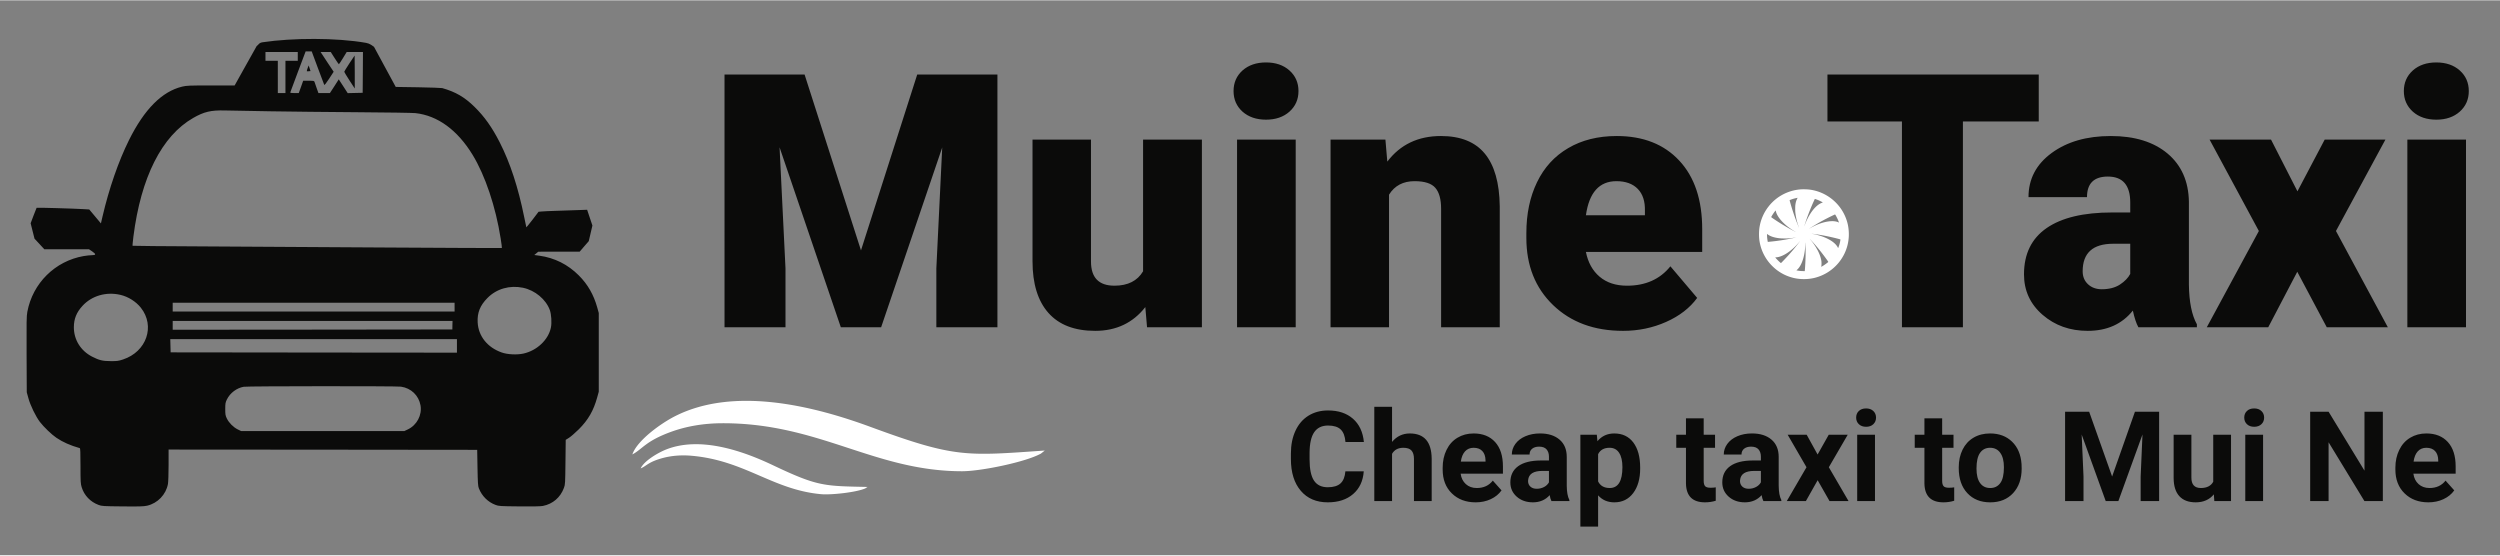 <svg xmlns="http://www.w3.org/2000/svg" xml:space="preserve" width="189" height="42" shape-rendering="geometricPrecision" text-rendering="geometricPrecision" image-rendering="optimizeQuality" fill-rule="evenodd" clip-rule="evenodd" viewBox="0 0 1304 289.42"><rect x="0" y="0" width="1304" height="289.42" fill="#808080" stroke="none"/><path fill="none" d="M0 0h1304v289.42H0z"/><path fill="#fff" fill-rule="nonzero" d="M334.17 244.15c3.09-1.29 4.06-3.44 11.57-5.44 4.67-1.24 9.69-1.63 15.07-1.16 27.83 2.48 42.22 17.72 67.43 20.03 5.37.49 18.5-.97 23.09-3.01l1.17-.76c-22.84-.49-25.9-.2-49.38-11.35-15.63-7.43-37.83-15.22-55.65-8.19-4.34 1.72-11.58 6-13.3 9.88zm-4.34-7.29c5.36-2.83 6.76-6.87 19.99-11.72 8.21-3.01 17.21-4.53 26.99-4.56 50.63-.11 79.11 25.02 124.99 25.04 9.77.01 33.23-4.78 41.18-9.23l1.98-1.57c-41.29 2.87-46.77 3.91-90.97-12.35-29.43-10.83-70.79-21.24-101.78-5.62-7.55 3.81-19.92 12.73-22.38 20.01zM938.85 98.63c-6.41.59-12.25 3.72-16.25 8.75a23.418 23.418 0 0 0-4.9 11.41c-.26 1.87-.26 4.51 0 6.38.71 5.08 3.03 9.74 6.67 13.37 3.07 3.08 6.79 5.17 11.03 6.22 3.51.86 7.55.86 11.05 0a23.55 23.55 0 0 0 12.79-8.16c4.29-5.38 5.97-12.18 4.71-19.02-.62-3.38-2.16-6.86-4.26-9.64-3.75-4.98-9.28-8.27-15.38-9.16-1.55-.23-3.92-.29-5.46-.15zm-1.5 4.95c-.45.9-.7 1.78-.88 3.08-.11.76-.12 3-.03 3.88.21 1.9.51 3.46 1 5.2.22.77.62 1.96.82 2.46.07.17.12.32.11.33-.04.05-1.29-3.05-1.93-4.78-.5-1.37-1.27-3.67-1.75-5.2-.51-1.63-1.22-4.12-1.22-4.29 0-.08 1.09-.5 2.07-.78.58-.17 2.06-.51 2.09-.48 0 .01-.12.27-.28.58zm9.85.18c.28.1.75.27 1.05.39.78.32 2.43 1.15 2.5 1.27.01.02-.13.08-.31.15-2.31.76-4.77 3.22-6.88 6.9a30.5 30.5 0 0 0-2.19 4.73c-.13.37-.24.65-.24.62 0-.08.46-1.58.85-2.73 1.13-3.35 2.72-7.36 4.02-10.18.2-.42.41-.89.48-1.05.07-.15.15-.28.17-.28.02 0 .27.08.55.18zm-20.92 6.22c.5 2.27 2.51 4.99 5.55 7.52 1.25 1.05 2.88 2.18 4.17 2.9.9.51.94.54.2.18-2.65-1.3-6.9-3.8-10.24-6.03-1.46-.97-2.09-1.42-2.09-1.49 0-.17 1.03-1.83 1.6-2.59.33-.44.69-.87.71-.87.01 0 .06.17.1.38zm31.24 2.21c.42.71.97 1.82 1.27 2.57.27.67.44 1.15.42 1.15-.01 0-.16-.06-.33-.14-2.51-1.14-6.85-.59-11.51 1.43-.81.36-2.42 1.17-3.07 1.56-.7.42-.68.41-.59.33.1-.1 1.67-1.11 2.69-1.72 2.69-1.63 5.47-3.14 8.32-4.55 1.54-.75 2.36-1.13 2.45-1.13.03 0 .19.22.35.5zm-12.88 9.52c-.01.02-.06.02-.09.01-.04-.02-.03-.03.03-.03.05-.01.08.01.06.02zm1.38.15c2.13.27 4.29.63 6.84 1.14 2.97.6 7.05 1.61 7.11 1.75.02.09-.14 1.06-.32 1.78-.21.89-.4 1.46-.83 2.61-.04.11-.06.09-.24-.26-.96-1.9-3.21-3.66-6.48-5.08-1.87-.82-4.38-1.57-6.44-1.92-1.03-.17-.88-.19.36-.02zm-23.43.61c1.08.65 2.61 1.17 4.27 1.44 1.2.2 1.94.27 3.5.29 2.09.04 3.55-.06 5.44-.39.48-.08.87-.14.88-.13.01.01-.3.09-.69.18-3.76.87-8.69 1.65-12.72 2.02-.45.04-.9.09-1 .1l-.19.02-.05-.26c-.21-1.06-.35-2.35-.35-3.27v-.64l.25.19c.14.11.43.31.66.45zm14.29 1.18c-.01.01-.06.02-.09.01-.04-.02-.03-.03.03-.03.05-.01.08.01.06.02zm8.2 1.94c2.67 2.91 5.78 6.8 8.18 10.23.22.32.39.61.37.63-.07.13-1.41 1.15-2.04 1.56-.74.5-1.6 1-1.64.97-.01-.01.02-.2.06-.42.12-.57.12-2.01 0-2.72-.41-2.49-1.58-5.2-3.49-8.07-.74-1.12-1.57-2.22-2.29-3.03-.26-.3-.39-.46-.27-.35.12.11.62.65 1.12 1.2zm-6.23.08c-.03.03-.29.39-.59.79-1.43 1.92-3.66 4.58-5.73 6.85-.76.84-2.68 2.87-3.19 3.36l-.39.39-.37-.29c-.5-.41-1.66-1.54-2.18-2.14-.24-.28-.44-.52-.44-.53 0-.01.22-.03.48-.05 2.83-.17 6.57-2.32 10.04-5.78.82-.81 1.62-1.71 2.13-2.35.13-.17.25-.31.27-.31.01 0 0 .03-.03.06zm2.92 3.27c.09 2.72.02 6.04-.18 9.25-.06 1.11-.1 1.61-.2 2.67l-.03.37h-.78c-.77 0-1.43-.05-2.21-.16-.48-.06-1.22-.19-1.31-.22-.04-.01.05-.12.23-.27 1.66-1.38 3.07-4.36 3.78-8.03.34-1.75.5-3.21.54-5.12.04-1.74.07-1.46.16 1.51z"/><path fill="#0B0B0A" fill-rule="nonzero" d="M1265.57 233.38c-1.83 0-3.32.63-4.47 1.87-1.13 1.25-1.86 3.03-2.18 5.35h12.86v-.75c-.04-2.05-.59-3.65-1.66-4.77-1.07-1.13-2.58-1.7-4.55-1.7zm1.06 28.46c-5.08 0-9.22-1.56-12.41-4.68-3.19-3.11-4.79-7.26-4.79-12.45v-.9c0-3.48.68-6.59 2.03-9.33 1.34-2.75 3.24-4.87 5.71-6.34 2.47-1.49 5.28-2.23 8.44-2.23 4.74 0 8.47 1.5 11.19 4.48 2.72 2.99 4.07 7.23 4.07 12.72v3.78h-22.05c.3 2.26 1.2 4.07 2.7 5.43 1.51 1.37 3.41 2.05 5.72 2.05 3.57 0 6.35-1.29 8.36-3.86l4.54 5.09c-1.39 1.96-3.27 3.5-5.64 4.59-2.36 1.1-4.99 1.65-7.87 1.65zm-23.74-.66h-9.61l-18.69-30.67v30.67h-9.6v-46.61h9.6l18.72 30.74v-30.74h9.58v46.61zm-72.29-43.55c0-1.38.46-2.53 1.39-3.42.92-.9 2.19-1.35 3.8-1.35 1.57 0 2.83.45 3.77 1.35.94.89 1.41 2.04 1.41 3.42 0 1.41-.47 2.56-1.42 3.46-.95.9-2.21 1.34-3.76 1.34-1.56 0-2.82-.44-3.77-1.34-.95-.9-1.42-2.05-1.42-3.46zm9.82 43.55h-9.28v-34.61h9.28v34.61zm-25.68-3.5c-2.28 2.77-5.44 4.16-9.47 4.16-3.72 0-6.55-1.07-8.51-3.2-1.95-2.13-2.95-5.26-2.99-9.38v-22.69h9.26v22.39c0 3.6 1.64 5.41 4.93 5.41 3.13 0 5.28-1.1 6.46-3.27v-24.53h9.28v34.61h-8.71l-.25-3.5zm-65.04-43.11 11.98 33.81 11.91-33.81h12.61v46.61h-9.64v-12.74l.96-22-12.58 34.74h-6.6l-12.54-34.7.96 21.96v12.74h-9.61v-46.61h12.55zm-58.76 29.64c0 3.29.61 5.81 1.85 7.54 1.24 1.74 3.01 2.62 5.32 2.62 2.24 0 3.98-.87 5.24-2.58 1.27-1.72 1.89-4.47 1.89-8.25 0-3.23-.62-5.73-1.89-7.5-1.26-1.77-3.03-2.66-5.31-2.66-2.26 0-4.01.89-5.25 2.65-1.24 1.76-1.85 4.49-1.85 8.18zm-9.26-.65c0-3.44.67-6.5 1.99-9.19 1.32-2.69 3.22-4.78 5.71-6.25 2.49-1.48 5.37-2.21 8.66-2.21 4.68 0 8.49 1.43 11.45 4.29 2.95 2.86 4.6 6.75 4.94 11.65l.07 2.37c0 5.33-1.49 9.59-4.45 12.8-2.97 3.21-6.95 4.82-11.94 4.82-5 0-8.99-1.61-11.96-4.81-2.98-3.2-4.47-7.55-4.47-13.06v-.41zm-8.65-25.52v8.53h5.92v6.81h-5.92v17.27c0 1.28.25 2.2.74 2.75.49.56 1.43.83 2.82.83 1.01 0 1.92-.07 2.72-.21v6.99c-1.82.56-3.68.83-5.61.83-6.49 0-9.8-3.27-9.92-9.81v-18.65h-5.06v-6.81h5.06v-8.53h9.25zm-44.86-.41c0-1.38.45-2.53 1.38-3.42.93-.9 2.2-1.35 3.81-1.35 1.57 0 2.83.45 3.77 1.35.94.89 1.41 2.04 1.41 3.42 0 1.41-.47 2.56-1.42 3.46-.95.9-2.21 1.34-3.76 1.34-1.57 0-2.82-.44-3.77-1.34-.95-.9-1.42-2.05-1.42-3.46zm9.82 43.55h-9.28v-34.61h9.28v34.61zm-29.93-24.28 5.82-10.33h9.9l-9.86 16.96 10.28 17.65h-9.92l-6.19-10.88-6.14 10.88h-9.96l10.28-17.65-9.83-16.96h9.92l5.7 10.33zm-35.92 17.86c1.36 0 2.62-.31 3.78-.91 1.15-.61 2-1.43 2.56-2.45v-5.95h-3.46c-4.63 0-7.1 1.59-7.4 4.8l-.03.54c0 1.15.41 2.1 1.21 2.85.81.75 1.93 1.12 3.34 1.12zm7.65 6.42c-.43-.83-.74-1.85-.93-3.09-2.24 2.5-5.16 3.75-8.74 3.75-3.39 0-6.21-.98-8.44-2.95-2.23-1.97-3.34-4.45-3.34-7.44 0-3.67 1.36-6.49 4.08-8.46 2.72-1.97 6.66-2.96 11.79-2.98h4.27v-1.97c0-1.6-.42-2.86-1.24-3.81-.82-.95-2.12-1.44-3.89-1.44-1.55 0-2.78.38-3.66 1.11-.89.73-1.33 1.75-1.33 3.02h-9.25c0-2 .61-3.85 1.85-5.55 1.24-1.7 2.99-3.04 5.25-4.01 2.27-.97 4.8-1.45 7.62-1.45 4.27 0 7.66 1.07 10.16 3.21 2.52 2.15 3.77 5.16 3.77 9.05v15.02c.03 3.27.49 5.77 1.38 7.45v.54h-9.35zm-31.15-43.14v8.53h5.92v6.81h-5.92v17.27c0 1.28.25 2.2.74 2.75.5.56 1.44.83 2.82.83 1.02 0 1.93-.07 2.73-.21v6.99c-1.82.56-3.69.83-5.61.83-6.49 0-9.8-3.27-9.92-9.81v-18.65h-5.06v-6.81h5.06v-8.53h9.24zm-42.39 25.45c0-3.23-.57-5.72-1.72-7.47-1.13-1.76-2.79-2.64-4.97-2.64-2.9 0-4.89 1.12-5.99 3.34v14.21c1.13 2.29 3.15 3.44 6.06 3.44 4.41 0 6.62-3.63 6.62-10.88zm9.26.7c0 5.35-1.22 9.62-3.64 12.83-2.42 3.21-5.7 4.82-9.82 4.82-3.49 0-6.32-1.21-8.48-3.65v16.31h-9.25v-47.93h8.58l.32 3.38c2.24-2.7 5.16-4.04 8.78-4.04 4.26 0 7.58 1.58 9.96 4.74 2.36 3.16 3.55 7.51 3.55 13.06v.48zm-53.92 10.57c1.36 0 2.62-.31 3.78-.91 1.15-.61 2-1.43 2.56-2.45v-5.95h-3.46c-4.63 0-7.1 1.59-7.4 4.8l-.03.54c0 1.15.41 2.1 1.21 2.85.81.75 1.93 1.12 3.34 1.12zm7.65 6.42c-.43-.83-.74-1.85-.93-3.09-2.24 2.5-5.16 3.75-8.74 3.75-3.39 0-6.21-.98-8.44-2.95-2.23-1.97-3.34-4.45-3.34-7.44 0-3.67 1.36-6.49 4.08-8.46 2.72-1.97 6.66-2.96 11.79-2.98h4.27v-1.97c0-1.6-.42-2.86-1.24-3.81-.82-.95-2.12-1.44-3.89-1.44-1.55 0-2.78.38-3.66 1.11-.89.73-1.33 1.75-1.33 3.02h-9.25c0-2 .61-3.85 1.85-5.55 1.24-1.7 2.99-3.04 5.25-4.01 2.27-.97 4.8-1.45 7.62-1.45 4.27 0 7.66 1.07 10.16 3.21 2.52 2.15 3.77 5.16 3.77 9.05v15.02c.03 3.27.49 5.77 1.38 7.45v.54h-9.35zm-40.61-27.8c-1.84 0-3.32.63-4.47 1.87-1.14 1.25-1.87 3.03-2.19 5.35h12.87v-.75c-.05-2.05-.6-3.65-1.67-4.77-1.07-1.13-2.57-1.7-4.54-1.7zm1.06 28.46c-5.08 0-9.23-1.56-12.42-4.68-3.19-3.11-4.78-7.26-4.78-12.45v-.9c0-3.48.67-6.59 2.02-9.33 1.34-2.75 3.24-4.87 5.71-6.34 2.47-1.49 5.28-2.23 8.44-2.23 4.74 0 8.47 1.5 11.19 4.48 2.72 2.99 4.08 7.23 4.08 12.72v3.78h-22.06c.3 2.26 1.21 4.07 2.7 5.43 1.51 1.37 3.41 2.05 5.72 2.05 3.57 0 6.35-1.29 8.36-3.86l4.55 5.09c-1.39 1.96-3.27 3.5-5.64 4.59-2.36 1.1-5 1.65-7.87 1.65zm-43.6-31.52c2.44-2.94 5.54-4.41 9.24-4.41 7.52 0 11.33 4.36 11.43 13.09v22.18h-9.24v-21.96c0-1.99-.43-3.45-1.29-4.4-.86-.96-2.28-1.44-4.26-1.44-2.71 0-4.67 1.05-5.88 3.15v24.65h-9.26v-49.17h9.26v18.31zm-14.76 15.36c-.36 5.01-2.21 8.96-5.55 11.84-3.33 2.88-7.74 4.32-13.2 4.32-5.98 0-10.68-2.01-14.11-6.04-3.42-4.02-5.14-9.55-5.14-16.58v-2.85c0-4.48.79-8.44 2.38-11.86 1.57-3.41 3.83-6.03 6.76-7.86 2.94-1.82 6.35-2.74 10.23-2.74 5.39 0 9.71 1.44 13 4.32 3.29 2.88 5.19 6.93 5.7 12.14h-9.61c-.23-3.02-1.07-5.2-2.51-6.56-1.43-1.35-3.63-2.03-6.58-2.03-3.2 0-5.6 1.15-7.18 3.44-1.6 2.3-2.41 5.86-2.45 10.69v3.52c0 5.03.76 8.72 2.29 11.05 1.53 2.32 3.93 3.49 7.22 3.49 2.96 0 5.18-.68 6.64-2.02 1.46-1.35 2.3-3.44 2.52-6.27h9.59zm542.51-198.36c0-4.36 1.58-7.95 4.7-10.76 3.15-2.78 7.23-4.17 12.24-4.17s9.09 1.39 12.21 4.17c3.15 2.81 4.73 6.4 4.73 10.76 0 4.35-1.58 7.94-4.73 10.75-3.12 2.78-7.2 4.17-12.21 4.17-5.01 0-9.09-1.39-12.24-4.17-3.12-2.81-4.7-6.4-4.7-10.75zm32.42 123.21h-30.59v-97.9h30.59v97.9zm-87.92-70.92 14.22-26.98h31.67l-25.8 47.68 27.07 50.22h-31.86l-15.39-28.95-15.15 28.95h-32.05l27.17-50.22-25.71-47.68h32.05l13.78 26.98zm-102.08 51.08c3.8 0 6.95-.8 9.49-2.44 2.5-1.64 4.29-3.49 5.38-5.56v-15.73h-8.87c-10.64 0-15.95 4.79-15.95 14.37 0 2.78.93 5.04 2.81 6.77 1.86 1.73 4.27 2.59 7.14 2.59zm19.13 19.84c-1.11-1.97-2.07-4.88-2.9-8.71-5.63 7.05-13.48 10.57-23.55 10.57-9.24 0-17.09-2.78-23.55-8.38-6.46-5.59-9.68-12.64-9.68-21.1 0-10.64 3.93-18.67 11.78-24.11 7.85-5.44 19.25-8.16 34.21-8.16h9.43v-5.19c0-9.03-3.9-13.54-11.69-13.54-7.23 0-10.87 3.59-10.87 10.73h-30.51c0-9.46 4.02-17.12 12.09-23.03 8.06-5.9 18.32-8.84 30.84-8.84 12.48 0 22.34 3.06 29.61 9.15 7.23 6.09 10.94 14.47 11.12 25.07v43.36c.12 8.99 1.52 15.88 4.17 20.64v1.54h-30.5zm-51.98-107.36h-39.56v107.36h-31.8V63.17H953.2V38.69h110.21v24.48zM843.12 94.32c-8.93 0-14.24 5.94-15.91 17.8h30.78v-2.34c.12-4.92-1.11-8.72-3.71-11.41-2.6-2.69-6.33-4.05-11.16-4.05zm3.47 78.07c-15.06 0-27.2-4.48-36.5-13.44-9.31-8.97-13.94-20.65-13.94-35.02v-2.53c0-10.02 1.85-18.86 5.56-26.52 3.71-7.7 9.12-13.63 16.26-17.8 7.11-4.2 15.57-6.31 25.34-6.31 13.75 0 24.63 4.27 32.6 12.83 7.98 8.56 11.96 20.46 11.96 35.76v11.86h-60.66c1.08 5.47 3.46 9.8 7.14 12.92 3.67 3.12 8.43 4.7 14.31 4.7 9.64 0 17.21-3.37 22.62-10.11l13.97 16.48c-3.8 5.22-9.21 9.42-16.17 12.51-6.98 3.12-14.49 4.67-22.49 4.67zM722.63 72.63l.99 11.49c6.76-8.9 16.07-13.35 27.96-13.35 10.2 0 17.84 3.06 22.87 9.15 5.04 6.09 7.67 15.27 7.82 27.51v63.1h-30.59v-61.8c0-4.95-.99-8.6-3-10.91-1.98-2.32-5.6-3.5-10.85-3.5-5.96 0-10.41 2.35-13.32 7.05v69.16h-30.5v-97.9h28.62zm-79.21-25.31c0-4.36 1.57-7.95 4.69-10.76 3.16-2.78 7.24-4.17 12.24-4.17 5.01 0 9.09 1.39 12.21 4.17 3.15 2.81 4.73 6.4 4.73 10.76 0 4.35-1.58 7.94-4.73 10.75-3.12 2.78-7.2 4.17-12.21 4.17-5 0-9.08-1.39-12.24-4.17-3.12-2.81-4.69-6.4-4.69-10.75zm32.42 123.21h-30.6v-97.9h30.6v97.9zM597.4 160c-6.46 8.25-15.17 12.39-26.15 12.39-10.75 0-18.88-3.12-24.41-9.37-5.53-6.24-8.28-15.23-8.28-26.94V72.63h30.5v63.63c0 8.38 4.08 12.58 12.24 12.58 6.98 0 11.96-2.5 14.93-7.51v-68.7h30.68v97.9H598.3l-.9-10.53zM419.67 38.69l29.42 91.73 29.33-91.73h41.84v131.84H488.4v-30.78l3.06-63.01-31.87 93.79h-21.01l-31.96-93.88 3.09 63.1v30.78h-31.8V38.69h41.76zm-237.39-5.88c-1.44 2.21-2.64 4.17-2.7 4.38-.03.19 1.17 2.24 2.7 4.57l2.76 4.22v-8.6c0-4.72-.04-8.61-.07-8.58-.06 0-1.25 1.81-2.69 4.01zm-21.84 2.57c-.28.8-.46 1.51-.4 1.57.06.09.52.09 1.01.03l.92-.09-.49-1.47-.49-1.47-.55 1.44v-.01zm48.7 166.12c5.3.77 9.25 4.57 10.2 9.74.89 5.09-1.9 10.36-6.67 12.59l-1.75.83h-85.16l-1.77-.86c-2.27-1.13-4.51-3.37-5.64-5.63-.77-1.63-.86-2.09-.86-5s.09-3.37.86-4.99c1.68-3.43 5.15-6 8.79-6.62 2.21-.36 79.52-.4 82-.06zm29.2-21.26v3.53l-74.66-.07-74.68-.09-.09-3.46-.09-3.43H238.34v3.52zm-2.36-10.81-.03 2.24-72.94.09-72.93.06v-4.59H236.04l-.06 2.2zm1.13-9.4v2.29H90.08v-4.59h147.03v2.3zm-174.3-6.41c4.08.95 8.12 3.5 10.66 6.71 7.6 9.59 2.97 22.95-9.31 26.99-2.42.8-3.12.89-6.4.86-4.26 0-6.07-.46-9.77-2.36-5.94-3.07-9.5-8.85-9.47-15.38.03-4.32 1.38-7.69 4.48-11.06 4.84-5.3 12.37-7.5 19.81-5.76zm209.99-3.7c6.28 1.32 11.94 6.03 13.99 11.64.8 2.23 1.08 6.64.56 9.13-1.32 6.37-7.26 11.97-14.28 13.54-3.37.76-8.39.52-11.39-.56-7.42-2.6-12.17-8.51-12.53-15.68-.28-5.02 1.25-8.85 5.11-12.74 4.75-4.81 11.61-6.77 18.54-5.33zM140.77 57.87c9.96.18 30.48.37 45.64.49 15.17.09 28.77.31 30.24.46 11.58 1.25 21.93 8.79 29.83 21.72 6.62 10.84 12.07 27.14 14.67 43.68.43 2.66.71 4.9.62 4.96-.06.06-26.84-.03-59.49-.25-32.65-.18-75.94-.45-96.18-.58-20.25-.09-36.88-.24-36.94-.33-.1-.1.12-2.24.42-4.75 3.92-30.97 14.83-52.6 31.22-61.94 5.63-3.22 9.19-4.07 16.54-3.89 2.94.09 13.51.28 23.43.43zm14.55-28.64v2.3h-6.43v16.84h-3.98V31.53h-6.44v-4.6h16.85v2.3zm10.42 5.88c1.74 4.69 3.24 8.7 3.37 8.94.15.28.98-.73 2.57-3.18l2.36-3.62-2.88-4.32c-1.56-2.38-3.13-4.68-3.4-5.17l-.55-.83h5.3l2.05 3.22c1.13 1.74 2.11 3.21 2.2 3.18.1 0 1.05-1.44 2.12-3.18l1.96-3.22h8.48l-.06 10.63-.09 10.66-3.89.09-3.92.09-2.33-3.61-2.33-3.58-2.29 3.58-2.33 3.58h-5.98l-.91-2.54c-.49-1.38-1.01-2.82-1.11-3.22-.21-.64-.39-.67-3.09-.67h-2.85l-1.13 3.22-1.17 3.21h-2.26c-1.72 0-2.27-.09-2.15-.4.06-.18 1.9-5.08 4.05-10.87l3.95-10.48H162.58l3.16 8.49zm-28.69-13.26c-2.11.3-2.11 1.33-3.17 2l-6.31 11.26-5.18 9.28h-12.4c-11.34 0-12.62.06-14.95.61-10.54 2.52-19.76 11.8-27.75 27.88-5.49 11.03-10.45 25.39-13.82 39.88l-.83 3.59-3.03-3.62-3.06-3.65-2.97-.18c-5.03-.3-24.29-.86-24.48-.7-.06.09-.79 1.93-1.62 4.1l-1.5 3.98 1.01 4.02 1.01 4.01 2.57 2.76 2.55 2.78H46.43l1.62 1.08c2.11 1.44 2.11 1.99-.06 1.99-.89 0-2.85.21-4.35.46-14.92 2.6-26.59 14.15-29.38 29.07-.43 2.2-.46 5.39-.39 22.27l.09 19.72.85 3.07c.98 3.67 3.86 9.61 6.01 12.4 1.96 2.57 6.09 6.56 8.58 8.24 3.4 2.3 7.25 4.01 12.22 5.42.27.09.36 2.21.36 9.28 0 8.24.07 9.35.62 11.09 1.28 4.26 4.53 7.66 8.82 9.25 1.62.62 2.42.68 12.44.77 8.91.09 11.05.03 12.86-.37 5.48-1.25 9.86-5.79 10.88-11.33.18-1.01.33-5.42.33-9.9v-8.05l80.5.06 80.47.09.16 9.34c.15 7.91.24 9.56.7 10.72 1.62 4.08 4.72 7.17 8.73 8.67 1.62.62 2.42.68 12.31.77 7.17.06 11.16 0 12.38-.24 5.15-1.02 9.13-4.42 10.97-9.44.64-1.65.67-2.42.79-13.39l.13-11.64 1.71-1.07c.95-.58 3.25-2.6 5.12-4.44 4.93-4.93 7.68-9.74 9.58-16.6l.83-3v-41.05l-.8-2.91c-1.86-6.65-4.96-12.07-9.61-16.7-5.7-5.72-12.66-9.19-20.56-10.29l-2.66-.36 1.04-.86 1.04-.86 10.78-.03h10.82l2.35-2.73 2.39-2.75.95-4.08.95-4.07-1.38-4.11-1.37-4.1-5.24.18c-2.88.12-7.84.28-11.06.37-3.19.09-6.56.25-7.41.34l-1.63.15-3.12 4.1c-1.75 2.24-3.19 4.05-3.25 4.02-.03-.06-.52-2.42-1.1-5.27-3.16-15.59-7.32-28.34-12.8-39.09-3.99-7.81-7.97-13.44-13.18-18.53-5.11-5.02-9.8-7.75-16.78-9.74-.43-.12-6.07-.31-12.53-.43l-11.73-.18-5.67-10.45-5.67-10.47c-.91-.62-2.16-1.72-4.12-2.06-15.46-2.74-38.54-2.63-53.91-.33z"/></svg>